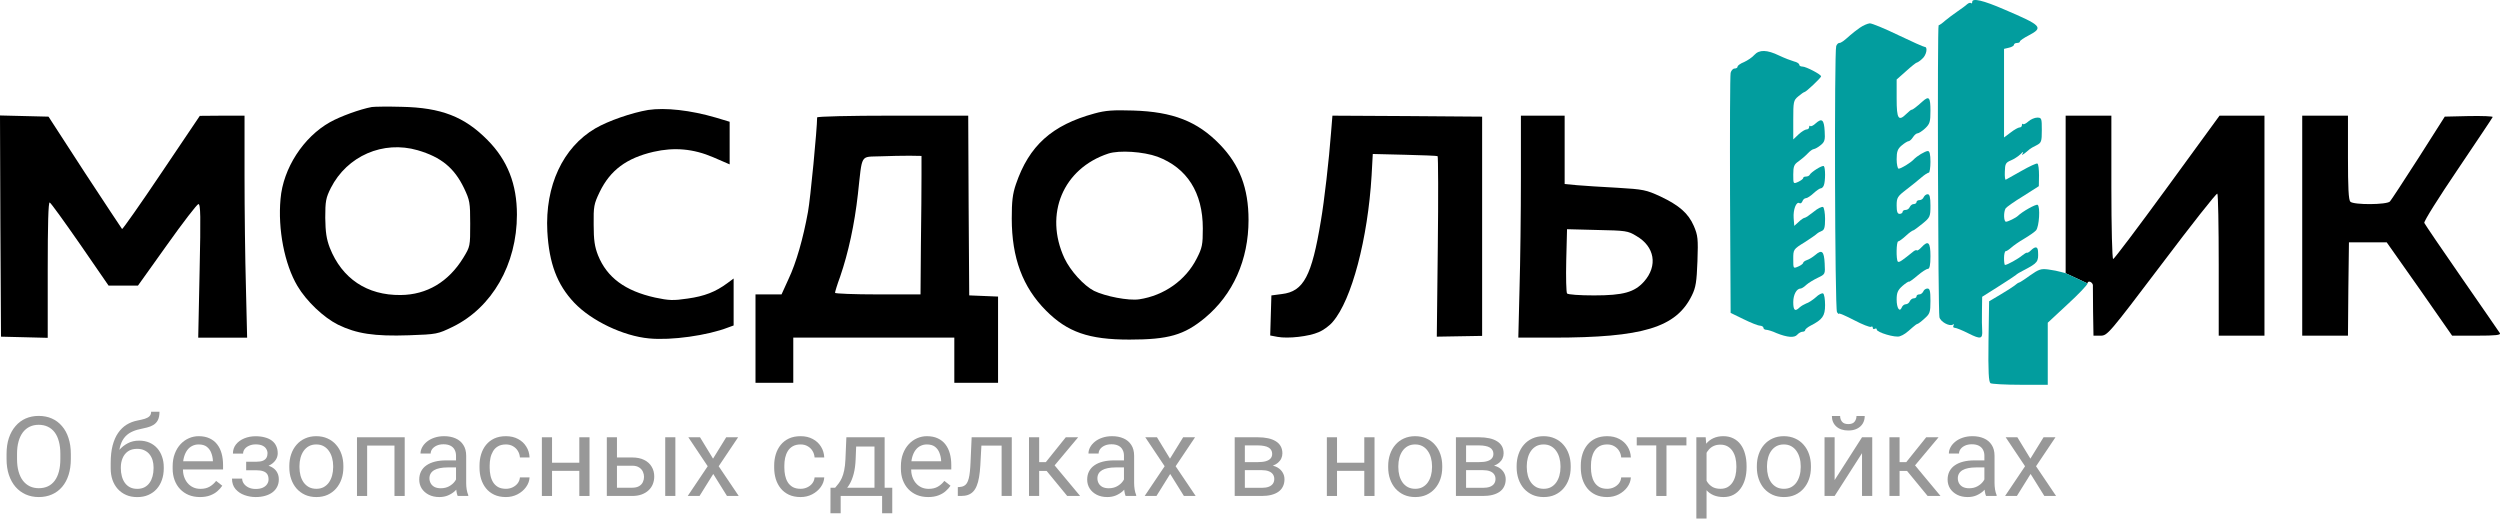 <svg width="135" height="28" viewBox="0 0 135 28" fill="none" xmlns="http://www.w3.org/2000/svg">
<g clip-path="url(#clip0_6388_7979)">
<path d="M3.825 24.515V24.785C3.825 25.105 3.784 25.392 3.703 25.646C3.622 25.899 3.506 26.115 3.353 26.293C3.201 26.471 3.018 26.606 2.805 26.7C2.594 26.794 2.356 26.841 2.094 26.841C1.839 26.841 1.604 26.794 1.391 26.7C1.18 26.606 0.996 26.471 0.84 26.293C0.686 26.115 0.566 25.899 0.481 25.646C0.396 25.392 0.354 25.105 0.354 24.785V24.515C0.354 24.195 0.395 23.909 0.478 23.657C0.563 23.403 0.683 23.187 0.837 23.01C0.991 22.83 1.174 22.693 1.385 22.599C1.599 22.506 1.833 22.459 2.088 22.459C2.35 22.459 2.588 22.506 2.799 22.599C3.012 22.693 3.195 22.83 3.347 23.01C3.502 23.187 3.619 23.403 3.7 23.657C3.783 23.909 3.825 24.195 3.825 24.515ZM3.259 24.785V24.509C3.259 24.255 3.232 24.031 3.178 23.835C3.127 23.64 3.051 23.476 2.95 23.343C2.849 23.211 2.726 23.11 2.58 23.042C2.435 22.973 2.271 22.939 2.088 22.939C1.91 22.939 1.749 22.973 1.604 23.042C1.462 23.11 1.34 23.211 1.237 23.343C1.136 23.476 1.058 23.64 1.003 23.835C0.947 24.031 0.92 24.255 0.92 24.509V24.785C0.92 25.04 0.947 25.267 1.003 25.464C1.058 25.659 1.137 25.824 1.24 25.959C1.345 26.092 1.468 26.192 1.61 26.261C1.755 26.329 1.916 26.363 2.094 26.363C2.279 26.363 2.444 26.329 2.589 26.261C2.733 26.192 2.854 26.092 2.953 25.959C3.054 25.824 3.13 25.659 3.181 25.464C3.233 25.267 3.259 25.04 3.259 24.785Z" fill="#989898"/>
<path d="M8.161 22.233H8.612C8.612 22.425 8.582 22.577 8.523 22.69C8.464 22.802 8.383 22.887 8.28 22.948C8.179 23.009 8.065 23.055 7.936 23.086C7.81 23.117 7.678 23.147 7.542 23.177C7.372 23.212 7.214 23.267 7.068 23.343C6.923 23.418 6.799 23.523 6.694 23.66C6.591 23.797 6.515 23.974 6.466 24.193C6.418 24.412 6.406 24.682 6.427 25.004V25.274H5.977V25.004C5.977 24.643 6.011 24.328 6.081 24.058C6.152 23.789 6.251 23.561 6.38 23.376C6.508 23.19 6.661 23.043 6.836 22.933C7.014 22.824 7.21 22.749 7.423 22.708C7.577 22.679 7.71 22.647 7.821 22.614C7.931 22.579 8.015 22.532 8.073 22.474C8.132 22.415 8.161 22.335 8.161 22.233ZM7.512 23.794C7.722 23.794 7.908 23.831 8.073 23.903C8.237 23.975 8.376 24.076 8.49 24.205C8.605 24.333 8.692 24.486 8.751 24.662C8.813 24.835 8.843 25.025 8.843 25.23V25.294C8.843 25.515 8.811 25.72 8.745 25.909C8.682 26.097 8.588 26.261 8.464 26.401C8.341 26.54 8.191 26.648 8.013 26.726C7.837 26.805 7.637 26.843 7.411 26.843C7.186 26.843 6.985 26.805 6.807 26.726C6.631 26.648 6.481 26.54 6.356 26.401C6.232 26.261 6.137 26.097 6.072 25.909C6.008 25.72 5.977 25.515 5.977 25.294V25.23C5.977 25.181 5.986 25.133 6.003 25.086C6.021 25.039 6.043 24.991 6.069 24.943C6.096 24.894 6.121 24.842 6.143 24.787C6.216 24.612 6.316 24.449 6.442 24.298C6.571 24.148 6.724 24.027 6.902 23.935C7.081 23.841 7.285 23.794 7.512 23.794ZM7.406 24.237C7.204 24.237 7.038 24.283 6.908 24.374C6.779 24.466 6.683 24.588 6.62 24.741C6.557 24.891 6.525 25.054 6.525 25.23V25.294C6.525 25.442 6.543 25.583 6.579 25.716C6.614 25.849 6.667 25.967 6.739 26.07C6.812 26.172 6.904 26.252 7.014 26.311C7.127 26.369 7.259 26.398 7.411 26.398C7.564 26.398 7.695 26.369 7.806 26.311C7.916 26.252 8.007 26.172 8.078 26.07C8.15 25.967 8.203 25.849 8.239 25.716C8.274 25.583 8.292 25.442 8.292 25.294V25.23C8.292 25.097 8.274 24.971 8.239 24.852C8.203 24.733 8.149 24.627 8.075 24.535C8.004 24.444 7.912 24.372 7.8 24.319C7.689 24.264 7.558 24.237 7.406 24.237Z" fill="#989898"/>
<path d="M10.797 26.841C10.573 26.841 10.371 26.803 10.189 26.729C10.009 26.653 9.854 26.547 9.724 26.41C9.595 26.273 9.496 26.111 9.427 25.924C9.358 25.736 9.323 25.531 9.323 25.309V25.186C9.323 24.928 9.362 24.699 9.439 24.497C9.516 24.294 9.621 24.123 9.753 23.982C9.886 23.841 10.036 23.735 10.204 23.663C10.372 23.59 10.546 23.554 10.726 23.554C10.955 23.554 11.152 23.593 11.318 23.672C11.486 23.75 11.624 23.859 11.73 24C11.837 24.138 11.916 24.302 11.968 24.492C12.019 24.679 12.045 24.884 12.045 25.107V25.35H9.65V24.907H11.496V24.866C11.488 24.726 11.459 24.589 11.407 24.456C11.358 24.324 11.279 24.214 11.17 24.128C11.062 24.043 10.913 24 10.726 24C10.601 24 10.486 24.026 10.382 24.079C10.277 24.129 10.187 24.206 10.112 24.307C10.037 24.409 9.979 24.533 9.937 24.679C9.896 24.826 9.875 24.994 9.875 25.186V25.309C9.875 25.459 9.896 25.601 9.937 25.733C9.981 25.864 10.043 25.98 10.124 26.079C10.207 26.179 10.307 26.257 10.423 26.313C10.542 26.37 10.676 26.398 10.826 26.398C11.02 26.398 11.184 26.359 11.318 26.281C11.453 26.203 11.57 26.099 11.671 25.968L12.003 26.229C11.934 26.332 11.846 26.431 11.739 26.524C11.633 26.618 11.501 26.694 11.345 26.753C11.191 26.811 11.008 26.841 10.797 26.841Z" fill="#989898"/>
<path d="M13.883 25.268H13.293V24.934H13.838C13.99 24.934 14.111 24.915 14.2 24.878C14.289 24.839 14.352 24.785 14.389 24.717C14.427 24.649 14.446 24.569 14.446 24.477C14.446 24.395 14.424 24.318 14.38 24.246C14.339 24.171 14.272 24.112 14.179 24.067C14.086 24.02 13.962 23.997 13.805 23.997C13.679 23.997 13.564 24.019 13.462 24.064C13.359 24.107 13.277 24.166 13.216 24.243C13.156 24.317 13.127 24.401 13.127 24.494H12.578C12.578 24.301 12.634 24.135 12.744 23.997C12.857 23.856 13.006 23.748 13.192 23.672C13.38 23.595 13.584 23.557 13.805 23.557C13.991 23.557 14.157 23.578 14.303 23.619C14.452 23.658 14.577 23.716 14.68 23.794C14.783 23.871 14.861 23.966 14.914 24.082C14.969 24.195 14.997 24.327 14.997 24.477C14.997 24.584 14.971 24.686 14.92 24.782C14.869 24.877 14.794 24.962 14.698 25.036C14.601 25.109 14.483 25.165 14.345 25.206C14.209 25.247 14.054 25.268 13.883 25.268ZM13.293 25.063H13.883C14.074 25.063 14.243 25.081 14.389 25.118C14.536 25.154 14.658 25.206 14.757 25.277C14.856 25.347 14.93 25.434 14.979 25.537C15.031 25.639 15.056 25.756 15.056 25.889C15.056 26.037 15.026 26.171 14.964 26.29C14.905 26.407 14.82 26.507 14.71 26.589C14.599 26.671 14.466 26.733 14.312 26.776C14.16 26.819 13.991 26.841 13.805 26.841C13.598 26.841 13.396 26.805 13.201 26.735C13.005 26.665 12.844 26.556 12.717 26.41C12.591 26.262 12.528 26.073 12.528 25.845H13.076C13.076 25.94 13.107 26.031 13.168 26.117C13.229 26.203 13.314 26.272 13.423 26.325C13.534 26.378 13.661 26.404 13.805 26.404C13.96 26.404 14.088 26.381 14.191 26.334C14.294 26.287 14.371 26.225 14.422 26.146C14.475 26.068 14.502 25.983 14.502 25.892C14.502 25.773 14.478 25.677 14.431 25.605C14.383 25.532 14.31 25.48 14.212 25.446C14.115 25.411 13.99 25.394 13.838 25.394H13.293V25.063Z" fill="#989898"/>
<path d="M15.623 25.233V25.165C15.623 24.937 15.656 24.725 15.723 24.53C15.79 24.332 15.887 24.162 16.014 24.017C16.14 23.871 16.294 23.757 16.473 23.677C16.653 23.595 16.855 23.554 17.078 23.554C17.303 23.554 17.506 23.595 17.686 23.677C17.867 23.757 18.022 23.871 18.148 24.017C18.277 24.162 18.374 24.332 18.442 24.53C18.509 24.725 18.542 24.937 18.542 25.165V25.233C18.542 25.461 18.509 25.673 18.442 25.868C18.374 26.064 18.277 26.234 18.148 26.381C18.022 26.525 17.869 26.639 17.689 26.721C17.511 26.801 17.309 26.841 17.084 26.841C16.859 26.841 16.656 26.801 16.476 26.721C16.296 26.639 16.142 26.525 16.014 26.381C15.887 26.234 15.79 26.064 15.723 25.868C15.656 25.673 15.623 25.461 15.623 25.233ZM16.171 25.165V25.233C16.171 25.391 16.19 25.54 16.227 25.681C16.265 25.819 16.321 25.942 16.396 26.05C16.473 26.157 16.569 26.242 16.684 26.305C16.798 26.365 16.932 26.395 17.084 26.395C17.234 26.395 17.366 26.365 17.478 26.305C17.593 26.242 17.688 26.157 17.763 26.05C17.838 25.942 17.894 25.819 17.932 25.681C17.971 25.54 17.991 25.391 17.991 25.233V25.165C17.991 25.009 17.971 24.862 17.932 24.723C17.894 24.582 17.837 24.458 17.76 24.351C17.685 24.242 17.59 24.156 17.475 24.093C17.363 24.031 17.23 24 17.078 24C16.928 24 16.795 24.031 16.681 24.093C16.568 24.156 16.473 24.242 16.396 24.351C16.321 24.458 16.265 24.582 16.227 24.723C16.19 24.862 16.171 25.009 16.171 25.165Z" fill="#989898"/>
<path d="M21.367 23.613V24.061H19.746V23.613H21.367ZM19.826 23.613V26.782H19.277V23.613H19.826ZM21.854 23.613V26.782H21.302V23.613H21.854Z" fill="#989898"/>
<path d="M24.625 26.24V24.609C24.625 24.484 24.599 24.375 24.548 24.284C24.499 24.19 24.424 24.118 24.323 24.067C24.222 24.016 24.097 23.991 23.949 23.991C23.811 23.991 23.689 24.014 23.585 24.061C23.482 24.108 23.401 24.169 23.341 24.246C23.284 24.322 23.256 24.404 23.256 24.492H22.707C22.707 24.378 22.737 24.266 22.796 24.155C22.855 24.044 22.94 23.943 23.051 23.853C23.164 23.761 23.298 23.689 23.454 23.636C23.612 23.582 23.788 23.554 23.982 23.554C24.215 23.554 24.421 23.593 24.598 23.672C24.778 23.75 24.919 23.868 25.019 24.026C25.122 24.182 25.174 24.378 25.174 24.615V26.091C25.174 26.196 25.182 26.308 25.2 26.428C25.22 26.547 25.249 26.649 25.286 26.735V26.782H24.714C24.686 26.72 24.665 26.637 24.649 26.533C24.633 26.428 24.625 26.33 24.625 26.24ZM24.72 24.861L24.726 25.241H24.172C24.015 25.241 23.876 25.254 23.754 25.279C23.631 25.303 23.528 25.339 23.445 25.388C23.362 25.437 23.299 25.498 23.256 25.572C23.212 25.645 23.19 25.73 23.19 25.827C23.19 25.927 23.213 26.018 23.259 26.1C23.304 26.182 23.372 26.247 23.463 26.296C23.556 26.343 23.67 26.366 23.804 26.366C23.972 26.366 24.12 26.331 24.249 26.261C24.377 26.19 24.479 26.105 24.554 26.003C24.631 25.901 24.672 25.803 24.678 25.707L24.913 25.968C24.899 26.05 24.861 26.141 24.8 26.24C24.739 26.34 24.657 26.435 24.554 26.527C24.453 26.617 24.333 26.692 24.192 26.753C24.054 26.811 23.898 26.841 23.724 26.841C23.507 26.841 23.316 26.799 23.152 26.715C22.99 26.631 22.863 26.518 22.772 26.378C22.683 26.235 22.639 26.076 22.639 25.9C22.639 25.73 22.673 25.581 22.74 25.452C22.807 25.322 22.904 25.213 23.03 25.127C23.157 25.039 23.309 24.973 23.487 24.928C23.665 24.883 23.863 24.861 24.083 24.861H24.72Z" fill="#989898"/>
<path d="M27.32 26.395C27.45 26.395 27.571 26.369 27.681 26.316C27.792 26.264 27.883 26.191 27.954 26.1C28.025 26.006 28.066 25.899 28.076 25.78H28.597C28.587 25.968 28.523 26.142 28.404 26.305C28.288 26.465 28.135 26.595 27.945 26.694C27.755 26.792 27.547 26.841 27.32 26.841C27.078 26.841 26.868 26.799 26.688 26.715C26.51 26.631 26.362 26.515 26.244 26.369C26.127 26.223 26.039 26.055 25.98 25.865C25.922 25.674 25.894 25.472 25.894 25.259V25.136C25.894 24.923 25.922 24.722 25.98 24.533C26.039 24.341 26.127 24.172 26.244 24.026C26.362 23.88 26.51 23.764 26.688 23.68C26.868 23.596 27.078 23.554 27.32 23.554C27.571 23.554 27.79 23.605 27.978 23.707C28.165 23.806 28.313 23.943 28.419 24.117C28.528 24.288 28.587 24.484 28.597 24.703H28.076C28.066 24.572 28.028 24.453 27.963 24.348C27.9 24.243 27.813 24.159 27.702 24.096C27.593 24.032 27.466 24 27.32 24C27.152 24 27.01 24.033 26.896 24.099C26.783 24.164 26.693 24.251 26.626 24.363C26.561 24.472 26.513 24.594 26.484 24.729C26.456 24.862 26.442 24.997 26.442 25.136V25.259C26.442 25.398 26.456 25.534 26.484 25.669C26.511 25.804 26.558 25.926 26.623 26.035C26.69 26.145 26.78 26.232 26.893 26.299C27.007 26.363 27.15 26.395 27.32 26.395Z" fill="#989898"/>
<path d="M31.39 24.987V25.426H29.694V24.987H31.39ZM29.81 23.613V26.782H29.261V23.613H29.81ZM31.834 23.613V26.782H31.283V23.613H31.834Z" fill="#989898"/>
<path d="M33.168 24.703H34.132C34.39 24.703 34.609 24.747 34.787 24.837C34.965 24.925 35.099 25.047 35.19 25.203C35.283 25.358 35.329 25.533 35.329 25.73C35.329 25.877 35.303 26.015 35.252 26.143C35.201 26.27 35.124 26.382 35.021 26.477C34.92 26.573 34.795 26.648 34.644 26.703C34.496 26.756 34.325 26.782 34.132 26.782H32.768V23.613H33.316V26.337H34.132C34.29 26.337 34.416 26.308 34.511 26.252C34.606 26.195 34.674 26.122 34.715 26.032C34.757 25.942 34.778 25.849 34.778 25.751C34.778 25.655 34.757 25.562 34.715 25.47C34.674 25.378 34.606 25.302 34.511 25.241C34.416 25.179 34.29 25.148 34.132 25.148H33.168V24.703ZM36.47 23.613V26.782H35.922V23.613H36.47Z" fill="#989898"/>
<path d="M37.801 23.613L38.504 24.767L39.215 23.613H39.858L38.809 25.177L39.891 26.782H39.257L38.516 25.593L37.775 26.782H37.137L38.216 25.177L37.17 23.613H37.801Z" fill="#989898"/>
<path d="M43.232 26.395C43.362 26.395 43.483 26.369 43.593 26.316C43.704 26.264 43.795 26.191 43.866 26.1C43.937 26.006 43.978 25.899 43.988 25.78H44.51C44.5 25.968 44.435 26.142 44.317 26.305C44.2 26.465 44.047 26.595 43.857 26.694C43.668 26.792 43.459 26.841 43.232 26.841C42.991 26.841 42.78 26.799 42.6 26.715C42.423 26.631 42.274 26.515 42.156 26.369C42.039 26.223 41.951 26.055 41.892 25.865C41.835 25.674 41.806 25.472 41.806 25.259V25.136C41.806 24.923 41.835 24.722 41.892 24.533C41.951 24.341 42.039 24.172 42.156 24.026C42.274 23.88 42.423 23.764 42.6 23.68C42.78 23.596 42.991 23.554 43.232 23.554C43.483 23.554 43.702 23.605 43.89 23.707C44.078 23.806 44.225 23.943 44.332 24.117C44.44 24.288 44.5 24.484 44.51 24.703H43.988C43.978 24.572 43.94 24.453 43.875 24.348C43.812 24.243 43.725 24.159 43.614 24.096C43.506 24.032 43.378 24 43.232 24C43.064 24 42.923 24.033 42.808 24.099C42.695 24.164 42.605 24.251 42.538 24.363C42.473 24.472 42.426 24.594 42.396 24.729C42.368 24.862 42.355 24.997 42.355 25.136V25.259C42.355 25.398 42.368 25.534 42.396 25.669C42.424 25.804 42.47 25.926 42.535 26.035C42.602 26.145 42.692 26.232 42.805 26.299C42.92 26.363 43.062 26.395 43.232 26.395Z" fill="#989898"/>
<path d="M45.704 23.613H46.252L46.205 24.799C46.193 25.1 46.159 25.36 46.101 25.578C46.044 25.797 45.971 25.983 45.882 26.138C45.793 26.29 45.693 26.418 45.583 26.521C45.474 26.625 45.361 26.712 45.245 26.782H44.972L44.987 26.34L45.099 26.337C45.165 26.261 45.228 26.183 45.289 26.102C45.35 26.02 45.407 25.924 45.458 25.812C45.51 25.699 45.552 25.562 45.586 25.4C45.621 25.236 45.644 25.035 45.654 24.799L45.704 23.613ZM45.84 23.613H47.77V26.782H47.222V24.114H45.84V23.613ZM44.847 26.337H48.182V27.716H47.634V26.782H45.396V27.716H44.844L44.847 26.337Z" fill="#989898"/>
<path d="M50.121 26.841C49.898 26.841 49.695 26.803 49.513 26.729C49.333 26.653 49.178 26.547 49.048 26.41C48.919 26.273 48.821 26.111 48.751 25.924C48.682 25.736 48.648 25.531 48.648 25.309V25.186C48.648 24.928 48.686 24.699 48.763 24.497C48.84 24.294 48.945 24.123 49.078 23.982C49.21 23.841 49.36 23.735 49.528 23.663C49.696 23.59 49.87 23.554 50.05 23.554C50.279 23.554 50.477 23.593 50.643 23.672C50.811 23.75 50.948 23.859 51.055 24C51.161 24.138 51.24 24.302 51.292 24.492C51.343 24.679 51.369 24.884 51.369 25.107V25.35H48.974V24.907H50.821V24.866C50.813 24.726 50.783 24.589 50.731 24.456C50.682 24.324 50.603 24.214 50.494 24.128C50.386 24.043 50.237 24 50.05 24C49.925 24 49.811 24.026 49.706 24.079C49.601 24.129 49.511 24.206 49.436 24.307C49.361 24.409 49.303 24.533 49.261 24.679C49.22 24.826 49.199 24.994 49.199 25.186V25.309C49.199 25.459 49.22 25.601 49.261 25.733C49.305 25.864 49.367 25.98 49.448 26.079C49.531 26.179 49.631 26.257 49.747 26.313C49.866 26.37 50 26.398 50.151 26.398C50.344 26.398 50.508 26.359 50.643 26.281C50.777 26.203 50.895 26.099 50.995 25.968L51.327 26.229C51.258 26.332 51.17 26.431 51.063 26.524C50.957 26.618 50.825 26.694 50.669 26.753C50.515 26.811 50.332 26.841 50.121 26.841Z" fill="#989898"/>
<path d="M54.152 23.613V24.061H52.602V23.613H54.152ZM54.636 23.613V26.782H54.087V23.613H54.636ZM52.469 23.613H53.02L52.937 25.142C52.923 25.378 52.9 25.587 52.869 25.769C52.839 25.948 52.798 26.102 52.744 26.231C52.693 26.36 52.628 26.466 52.549 26.548C52.472 26.628 52.379 26.687 52.27 26.726C52.161 26.764 52.036 26.782 51.894 26.782H51.722V26.305L51.84 26.296C51.925 26.29 51.997 26.27 52.057 26.237C52.118 26.204 52.169 26.155 52.211 26.091C52.252 26.024 52.286 25.939 52.312 25.836C52.339 25.733 52.36 25.61 52.374 25.467C52.39 25.324 52.401 25.158 52.409 24.969L52.469 23.613Z" fill="#989898"/>
<path d="M56.115 23.613V26.782H55.566V23.613H56.115ZM58.219 23.613L56.699 25.429H55.931L55.848 24.954H56.476L57.552 23.613H58.219ZM57.629 26.782L56.45 25.347L56.802 24.954L58.326 26.782H57.629Z" fill="#989898"/>
<path d="M60.694 26.24V24.609C60.694 24.484 60.669 24.375 60.617 24.284C60.568 24.19 60.493 24.118 60.392 24.067C60.291 24.016 60.167 23.991 60.019 23.991C59.88 23.991 59.759 24.014 59.654 24.061C59.551 24.108 59.47 24.169 59.411 24.246C59.354 24.322 59.325 24.404 59.325 24.492H58.777C58.777 24.378 58.806 24.266 58.865 24.155C58.925 24.044 59.01 23.943 59.12 23.853C59.233 23.761 59.367 23.689 59.524 23.636C59.682 23.582 59.858 23.554 60.051 23.554C60.285 23.554 60.49 23.593 60.668 23.672C60.848 23.75 60.988 23.868 61.089 24.026C61.191 24.182 61.243 24.378 61.243 24.615V26.091C61.243 26.196 61.252 26.308 61.27 26.428C61.289 26.547 61.318 26.649 61.355 26.735V26.782H60.783C60.756 26.72 60.734 26.637 60.718 26.533C60.702 26.428 60.694 26.33 60.694 26.24ZM60.789 24.861L60.795 25.241H60.241C60.085 25.241 59.946 25.254 59.823 25.279C59.7 25.303 59.598 25.339 59.515 25.388C59.432 25.437 59.368 25.498 59.325 25.572C59.282 25.645 59.26 25.73 59.26 25.827C59.26 25.927 59.282 26.018 59.328 26.1C59.373 26.182 59.442 26.247 59.532 26.296C59.625 26.343 59.739 26.366 59.873 26.366C60.041 26.366 60.19 26.331 60.318 26.261C60.447 26.19 60.548 26.105 60.623 26.003C60.7 25.901 60.742 25.803 60.748 25.707L60.982 25.968C60.968 26.05 60.931 26.141 60.869 26.24C60.808 26.34 60.726 26.435 60.623 26.527C60.523 26.617 60.402 26.692 60.262 26.753C60.123 26.811 59.967 26.841 59.793 26.841C59.576 26.841 59.385 26.799 59.221 26.715C59.059 26.631 58.933 26.518 58.842 26.378C58.753 26.235 58.708 26.076 58.708 25.9C58.708 25.73 58.742 25.581 58.809 25.452C58.876 25.322 58.973 25.213 59.1 25.127C59.226 25.039 59.378 24.973 59.556 24.928C59.734 24.883 59.933 24.861 60.152 24.861H60.789Z" fill="#989898"/>
<path d="M62.476 23.613L63.179 24.767L63.89 23.613H64.533L63.484 25.177L64.566 26.782H63.931L63.19 25.593L62.449 26.782H61.812L62.891 25.177L61.845 23.613H62.476Z" fill="#989898"/>
<path d="M68.129 25.388H67.077L67.071 24.954H67.93C68.1 24.954 68.242 24.938 68.354 24.905C68.469 24.871 68.555 24.822 68.612 24.755C68.669 24.689 68.698 24.607 68.698 24.509C68.698 24.433 68.681 24.367 68.648 24.31C68.616 24.251 68.568 24.204 68.502 24.166C68.437 24.127 68.356 24.099 68.259 24.082C68.165 24.062 68.053 24.052 67.924 24.052H67.222V26.782H66.674V23.613H67.924C68.128 23.613 68.311 23.631 68.473 23.666C68.637 23.701 68.776 23.755 68.891 23.827C69.007 23.897 69.096 23.987 69.157 24.096C69.219 24.206 69.249 24.334 69.249 24.483C69.249 24.578 69.23 24.669 69.19 24.755C69.151 24.841 69.092 24.917 69.015 24.984C68.938 25.05 68.843 25.105 68.731 25.148C68.618 25.189 68.489 25.215 68.342 25.227L68.129 25.388ZM68.129 26.782H66.878L67.151 26.343H68.129C68.281 26.343 68.408 26.324 68.508 26.287C68.609 26.248 68.684 26.193 68.734 26.123C68.785 26.051 68.811 25.965 68.811 25.865C68.811 25.766 68.785 25.681 68.734 25.61C68.684 25.538 68.609 25.483 68.508 25.446C68.408 25.407 68.281 25.388 68.129 25.388H67.296L67.302 24.954H68.342L68.541 25.118C68.717 25.132 68.866 25.175 68.989 25.247C69.111 25.32 69.204 25.411 69.267 25.523C69.331 25.632 69.362 25.751 69.362 25.88C69.362 26.028 69.333 26.159 69.276 26.272C69.221 26.386 69.14 26.48 69.033 26.556C68.926 26.631 68.797 26.687 68.645 26.726C68.493 26.764 68.321 26.782 68.129 26.782Z" fill="#989898"/>
<path d="M73.779 24.987V25.426H72.083V24.987H73.779ZM72.199 23.613V26.782H71.65V23.613H72.199ZM74.224 23.613V26.782H73.672V23.613H74.224Z" fill="#989898"/>
<path d="M74.962 25.233V25.165C74.962 24.937 74.995 24.725 75.062 24.53C75.13 24.332 75.226 24.162 75.353 24.017C75.479 23.871 75.632 23.757 75.812 23.677C75.992 23.595 76.194 23.554 76.417 23.554C76.642 23.554 76.845 23.595 77.025 23.677C77.207 23.757 77.361 23.871 77.487 24.017C77.616 24.162 77.713 24.332 77.781 24.53C77.848 24.725 77.881 24.937 77.881 25.165V25.233C77.881 25.461 77.848 25.673 77.781 25.868C77.713 26.064 77.616 26.234 77.487 26.381C77.361 26.525 77.208 26.639 77.028 26.721C76.85 26.801 76.648 26.841 76.423 26.841C76.198 26.841 75.995 26.801 75.815 26.721C75.635 26.639 75.481 26.525 75.353 26.381C75.226 26.234 75.13 26.064 75.062 25.868C74.995 25.673 74.962 25.461 74.962 25.233ZM75.51 25.165V25.233C75.51 25.391 75.529 25.54 75.566 25.681C75.604 25.819 75.66 25.942 75.735 26.05C75.812 26.157 75.908 26.242 76.023 26.305C76.138 26.365 76.271 26.395 76.423 26.395C76.573 26.395 76.705 26.365 76.817 26.305C76.932 26.242 77.027 26.157 77.102 26.05C77.177 25.942 77.233 25.819 77.271 25.681C77.31 25.54 77.33 25.391 77.33 25.233V25.165C77.33 25.009 77.31 24.862 77.271 24.723C77.233 24.582 77.176 24.458 77.099 24.351C77.024 24.242 76.929 24.156 76.814 24.093C76.702 24.031 76.569 24 76.417 24C76.267 24 76.135 24.031 76.02 24.093C75.907 24.156 75.812 24.242 75.735 24.351C75.66 24.458 75.604 24.582 75.566 24.723C75.529 24.862 75.51 25.009 75.51 25.165Z" fill="#989898"/>
<path d="M80.075 25.388H79.023L79.017 24.954H79.876C80.046 24.954 80.188 24.938 80.3 24.905C80.415 24.871 80.501 24.822 80.558 24.755C80.615 24.689 80.644 24.607 80.644 24.509C80.644 24.433 80.627 24.367 80.594 24.31C80.562 24.251 80.514 24.204 80.448 24.166C80.383 24.127 80.302 24.099 80.205 24.082C80.111 24.062 79.999 24.052 79.871 24.052H79.168V26.782H78.62V23.613H79.871C80.074 23.613 80.257 23.631 80.419 23.666C80.583 23.701 80.722 23.755 80.837 23.827C80.953 23.897 81.042 23.987 81.104 24.096C81.165 24.206 81.195 24.334 81.195 24.483C81.195 24.578 81.176 24.669 81.136 24.755C81.097 24.841 81.038 24.917 80.961 24.984C80.884 25.05 80.789 25.105 80.677 25.148C80.564 25.189 80.435 25.215 80.288 25.227L80.075 25.388ZM80.075 26.782H78.824L79.097 26.343H80.075C80.227 26.343 80.354 26.324 80.454 26.287C80.555 26.248 80.63 26.193 80.68 26.123C80.731 26.051 80.757 25.965 80.757 25.865C80.757 25.766 80.731 25.681 80.68 25.61C80.63 25.538 80.555 25.483 80.454 25.446C80.354 25.407 80.227 25.388 80.075 25.388H79.242L79.248 24.954H80.288L80.487 25.118C80.663 25.132 80.812 25.175 80.935 25.247C81.057 25.32 81.15 25.411 81.213 25.523C81.276 25.632 81.308 25.751 81.308 25.88C81.308 26.028 81.279 26.159 81.222 26.272C81.167 26.386 81.086 26.48 80.979 26.556C80.872 26.631 80.743 26.687 80.591 26.726C80.439 26.764 80.267 26.782 80.075 26.782Z" fill="#989898"/>
<path d="M81.898 25.233V25.165C81.898 24.937 81.932 24.725 81.999 24.53C82.066 24.332 82.163 24.162 82.289 24.017C82.416 23.871 82.569 23.757 82.749 23.677C82.929 23.595 83.13 23.554 83.353 23.554C83.579 23.554 83.781 23.595 83.961 23.677C84.143 23.757 84.297 23.871 84.424 24.017C84.552 24.162 84.65 24.332 84.717 24.53C84.784 24.725 84.818 24.937 84.818 25.165V25.233C84.818 25.461 84.784 25.673 84.717 25.868C84.65 26.064 84.552 26.234 84.424 26.381C84.297 26.525 84.144 26.639 83.964 26.721C83.786 26.801 83.585 26.841 83.359 26.841C83.134 26.841 82.932 26.801 82.752 26.721C82.572 26.639 82.418 26.525 82.289 26.381C82.163 26.234 82.066 26.064 81.999 25.868C81.932 25.673 81.898 25.461 81.898 25.233ZM82.446 25.165V25.233C82.446 25.391 82.465 25.54 82.503 25.681C82.54 25.819 82.597 25.942 82.672 26.05C82.749 26.157 82.845 26.242 82.959 26.305C83.074 26.365 83.207 26.395 83.359 26.395C83.51 26.395 83.641 26.365 83.754 26.305C83.868 26.242 83.963 26.157 84.038 26.05C84.113 25.942 84.17 25.819 84.207 25.681C84.247 25.54 84.266 25.391 84.266 25.233V25.165C84.266 25.009 84.247 24.862 84.207 24.723C84.17 24.582 84.112 24.458 84.035 24.351C83.96 24.242 83.865 24.156 83.751 24.093C83.638 24.031 83.506 24 83.353 24C83.203 24 83.071 24.031 82.956 24.093C82.844 24.156 82.749 24.242 82.672 24.351C82.597 24.458 82.54 24.582 82.503 24.723C82.465 24.862 82.446 25.009 82.446 25.165Z" fill="#989898"/>
<path d="M86.789 26.395C86.919 26.395 87.04 26.369 87.151 26.316C87.261 26.264 87.352 26.191 87.424 26.1C87.495 26.006 87.535 25.899 87.545 25.78H88.067C88.057 25.968 87.993 26.142 87.874 26.305C87.757 26.465 87.604 26.595 87.415 26.694C87.225 26.792 87.016 26.841 86.789 26.841C86.548 26.841 86.338 26.799 86.158 26.715C85.98 26.631 85.832 26.515 85.713 26.369C85.597 26.223 85.508 26.055 85.449 25.865C85.392 25.674 85.363 25.472 85.363 25.259V25.136C85.363 24.923 85.392 24.722 85.449 24.533C85.508 24.341 85.597 24.172 85.713 24.026C85.832 23.88 85.98 23.764 86.158 23.68C86.338 23.596 86.548 23.554 86.789 23.554C87.04 23.554 87.259 23.605 87.447 23.707C87.635 23.806 87.782 23.943 87.889 24.117C87.998 24.288 88.057 24.484 88.067 24.703H87.545C87.535 24.572 87.498 24.453 87.432 24.348C87.369 24.243 87.282 24.159 87.171 24.096C87.063 24.032 86.935 24 86.789 24C86.621 24 86.48 24.033 86.365 24.099C86.253 24.164 86.163 24.251 86.096 24.363C86.03 24.472 85.983 24.594 85.953 24.729C85.925 24.862 85.912 24.997 85.912 25.136V25.259C85.912 25.398 85.925 25.534 85.953 25.669C85.981 25.804 86.027 25.926 86.093 26.035C86.16 26.145 86.25 26.232 86.362 26.299C86.477 26.363 86.619 26.395 86.789 26.395Z" fill="#989898"/>
<path d="M89.99 23.613V26.782H89.439V23.613H89.99ZM91.067 23.613V24.052H88.384V23.613H91.067Z" fill="#989898"/>
<path d="M92.154 24.222V28H91.603V23.613H92.107L92.154 24.222ZM94.315 25.171V25.233C94.315 25.463 94.288 25.677 94.232 25.874C94.177 26.069 94.096 26.239 93.989 26.384C93.885 26.528 93.755 26.64 93.601 26.721C93.447 26.801 93.27 26.841 93.07 26.841C92.867 26.841 92.687 26.807 92.531 26.741C92.375 26.675 92.242 26.578 92.134 26.451C92.025 26.324 91.938 26.172 91.873 25.994C91.81 25.817 91.766 25.616 91.742 25.394V25.066C91.766 24.831 91.811 24.622 91.876 24.436C91.941 24.25 92.027 24.092 92.134 23.962C92.242 23.829 92.374 23.728 92.528 23.66C92.682 23.59 92.86 23.554 93.061 23.554C93.263 23.554 93.442 23.593 93.598 23.672C93.754 23.748 93.886 23.857 93.992 24C94.099 24.142 94.179 24.313 94.232 24.512C94.288 24.709 94.315 24.929 94.315 25.171ZM93.764 25.233V25.171C93.764 25.013 93.747 24.865 93.714 24.726C93.68 24.585 93.628 24.462 93.557 24.357C93.487 24.25 93.398 24.166 93.29 24.105C93.181 24.043 93.052 24.011 92.901 24.011C92.763 24.011 92.643 24.035 92.54 24.082C92.439 24.128 92.353 24.192 92.282 24.272C92.211 24.35 92.153 24.44 92.107 24.541C92.064 24.641 92.031 24.744 92.009 24.852V25.61C92.049 25.747 92.104 25.876 92.175 25.997C92.246 26.116 92.341 26.213 92.46 26.287C92.578 26.359 92.728 26.395 92.907 26.395C93.056 26.395 93.183 26.365 93.29 26.305C93.398 26.242 93.487 26.157 93.557 26.05C93.628 25.942 93.68 25.819 93.714 25.681C93.747 25.54 93.764 25.391 93.764 25.233Z" fill="#989898"/>
<path d="M94.87 25.233V25.165C94.87 24.937 94.903 24.725 94.971 24.53C95.038 24.332 95.135 24.162 95.261 24.017C95.388 23.871 95.541 23.757 95.721 23.677C95.9 23.595 96.102 23.554 96.325 23.554C96.55 23.554 96.753 23.595 96.933 23.677C97.115 23.757 97.269 23.871 97.395 24.017C97.524 24.162 97.622 24.332 97.689 24.53C97.756 24.725 97.79 24.937 97.79 25.165V25.233C97.79 25.461 97.756 25.673 97.689 25.868C97.622 26.064 97.524 26.234 97.395 26.381C97.269 26.525 97.116 26.639 96.936 26.721C96.758 26.801 96.556 26.841 96.331 26.841C96.106 26.841 95.903 26.801 95.724 26.721C95.544 26.639 95.389 26.525 95.261 26.381C95.135 26.234 95.038 26.064 94.971 25.868C94.903 25.673 94.87 25.461 94.87 25.233ZM95.418 25.165V25.233C95.418 25.391 95.437 25.54 95.475 25.681C95.512 25.819 95.568 25.942 95.643 26.05C95.721 26.157 95.816 26.242 95.931 26.305C96.046 26.365 96.179 26.395 96.331 26.395C96.481 26.395 96.613 26.365 96.725 26.305C96.84 26.242 96.935 26.157 97.01 26.05C97.085 25.942 97.141 25.819 97.179 25.681C97.219 25.54 97.238 25.391 97.238 25.233V25.165C97.238 25.009 97.219 24.862 97.179 24.723C97.141 24.582 97.084 24.458 97.007 24.351C96.932 24.242 96.837 24.156 96.722 24.093C96.61 24.031 96.477 24 96.325 24C96.175 24 96.043 24.031 95.928 24.093C95.815 24.156 95.721 24.242 95.643 24.351C95.568 24.458 95.512 24.582 95.475 24.723C95.437 24.862 95.418 25.009 95.418 25.165Z" fill="#989898"/>
<path d="M99.07 25.924L100.549 23.613H101.101V26.782H100.549V24.471L99.07 26.782H98.525V23.613H99.07V25.924ZM100.25 22.465H100.695C100.695 22.617 100.659 22.753 100.588 22.872C100.517 22.989 100.415 23.081 100.283 23.147C100.15 23.214 99.993 23.247 99.811 23.247C99.537 23.247 99.319 23.175 99.159 23.03C99.001 22.884 98.922 22.695 98.922 22.465H99.367C99.367 22.58 99.4 22.681 99.467 22.769C99.535 22.857 99.649 22.901 99.811 22.901C99.969 22.901 100.082 22.857 100.149 22.769C100.216 22.681 100.25 22.58 100.25 22.465Z" fill="#989898"/>
<path d="M102.577 23.613V26.782H102.029V23.613H102.577ZM104.682 23.613L103.161 25.429H102.393L102.31 24.954H102.939L104.015 23.613H104.682ZM104.092 26.782L102.912 25.347L103.265 24.954L104.788 26.782H104.092Z" fill="#989898"/>
<path d="M107.157 26.24V24.609C107.157 24.484 107.131 24.375 107.08 24.284C107.03 24.19 106.955 24.118 106.854 24.067C106.754 24.016 106.629 23.991 106.481 23.991C106.343 23.991 106.221 24.014 106.116 24.061C106.013 24.108 105.932 24.169 105.873 24.246C105.816 24.322 105.787 24.404 105.787 24.492H105.239C105.239 24.378 105.268 24.266 105.328 24.155C105.387 24.044 105.472 23.943 105.583 23.853C105.695 23.761 105.83 23.689 105.986 23.636C106.144 23.582 106.32 23.554 106.513 23.554C106.747 23.554 106.952 23.593 107.13 23.672C107.31 23.75 107.45 23.868 107.551 24.026C107.654 24.182 107.705 24.378 107.705 24.615V26.091C107.705 26.196 107.714 26.308 107.732 26.428C107.752 26.547 107.78 26.649 107.818 26.735V26.782H107.246C107.218 26.72 107.196 26.637 107.18 26.533C107.165 26.428 107.157 26.33 107.157 26.24ZM107.252 24.861L107.258 25.241H106.703C106.547 25.241 106.408 25.254 106.285 25.279C106.163 25.303 106.06 25.339 105.977 25.388C105.894 25.437 105.831 25.498 105.787 25.572C105.744 25.645 105.722 25.73 105.722 25.827C105.722 25.927 105.745 26.018 105.79 26.1C105.836 26.182 105.904 26.247 105.995 26.296C106.088 26.343 106.201 26.366 106.336 26.366C106.504 26.366 106.652 26.331 106.78 26.261C106.909 26.19 107.01 26.105 107.086 26.003C107.163 25.901 107.204 25.803 107.21 25.707L107.444 25.968C107.43 26.05 107.393 26.141 107.332 26.24C107.27 26.34 107.188 26.435 107.086 26.527C106.985 26.617 106.864 26.692 106.724 26.753C106.586 26.811 106.429 26.841 106.256 26.841C106.038 26.841 105.847 26.799 105.683 26.715C105.521 26.631 105.395 26.518 105.304 26.378C105.215 26.235 105.171 26.076 105.171 25.9C105.171 25.73 105.204 25.581 105.271 25.452C105.339 25.322 105.435 25.213 105.562 25.127C105.688 25.039 105.841 24.973 106.018 24.928C106.196 24.883 106.395 24.861 106.614 24.861H107.252Z" fill="#989898"/>
<path d="M108.938 23.613L109.641 24.767L110.352 23.613H110.995L109.946 25.177L111.028 26.782H110.394L109.653 25.593L108.912 26.782H108.274L109.353 25.177L108.307 23.613H108.938Z" fill="#989898"/>
<path d="M106.5 0.103C106.5 0.178 106.468 0.209 106.436 0.167C106.393 0.135 106.307 0.156 106.221 0.231C106.146 0.305 105.91 0.475 105.695 0.623C105.48 0.772 105.18 0.994 105.029 1.122C104.879 1.26 104.718 1.366 104.686 1.366C104.611 1.366 104.654 16.8 104.729 17.129C104.782 17.373 105.265 17.638 105.448 17.532C105.523 17.489 105.534 17.511 105.491 17.574C105.448 17.648 105.48 17.701 105.555 17.701C105.631 17.701 105.974 17.839 106.307 18.009C106.962 18.338 107.069 18.306 107.037 17.829C107.026 17.67 107.015 17.203 107.026 16.779L107.037 16.026L107.928 15.463C108.411 15.156 108.83 14.88 108.862 14.848C108.894 14.806 109.087 14.689 109.302 14.583C110.032 14.201 110.086 14.137 110.054 13.586C110.043 13.31 109.914 13.289 109.678 13.511C109.592 13.607 109.485 13.66 109.463 13.649C109.431 13.628 109.313 13.702 109.195 13.798C108.98 13.978 108.39 14.307 108.272 14.307C108.239 14.307 108.218 14.137 108.218 13.936C108.218 13.734 108.261 13.565 108.304 13.565C108.357 13.565 108.486 13.48 108.604 13.374C108.722 13.268 109.034 13.045 109.313 12.886C109.581 12.726 109.871 12.525 109.946 12.44C110.118 12.239 110.182 11.157 110.032 11.061C109.946 11.008 109.206 11.422 108.969 11.655C108.862 11.761 108.433 11.973 108.325 11.973C108.196 11.973 108.186 11.443 108.304 11.252C108.357 11.178 108.776 10.881 109.248 10.594L110.097 10.053L110.107 9.47C110.107 9.152 110.075 8.865 110.021 8.833C109.978 8.802 109.592 8.982 109.163 9.226C108.733 9.47 108.347 9.682 108.314 9.703C108.272 9.725 108.25 9.534 108.261 9.268C108.272 8.855 108.304 8.78 108.583 8.664C108.744 8.6 108.991 8.441 109.109 8.324C109.227 8.197 109.281 8.176 109.238 8.261C109.152 8.399 109.163 8.399 109.356 8.261C109.463 8.176 109.581 8.08 109.613 8.048C109.646 8.017 109.796 7.932 109.968 7.847C110.236 7.709 110.258 7.645 110.258 7.02C110.258 6.394 110.247 6.351 110.011 6.351C109.871 6.351 109.656 6.447 109.538 6.553C109.409 6.669 109.281 6.733 109.248 6.701C109.216 6.659 109.184 6.691 109.184 6.754C109.184 6.829 109.13 6.882 109.055 6.882C108.991 6.882 108.776 6.998 108.572 7.157L108.218 7.423V5.036V2.639L108.486 2.575C108.637 2.543 108.755 2.469 108.755 2.416C108.755 2.363 108.83 2.32 108.916 2.32C109.002 2.32 109.077 2.288 109.077 2.235C109.077 2.193 109.291 2.045 109.56 1.907C110.365 1.482 110.258 1.376 108.218 0.506C107.091 0.018 106.5 -0.119 106.5 0.103Z" fill="#029D9E"/>
<path d="M100.422 1.504C100.24 1.631 100.014 1.811 99.918 1.896C99.563 2.214 99.424 2.32 99.316 2.32C99.263 2.32 99.187 2.395 99.155 2.49C99.048 2.777 99.08 16.683 99.198 16.853C99.252 16.938 99.305 16.98 99.305 16.938C99.305 16.895 99.671 17.055 100.121 17.288C100.562 17.521 100.97 17.68 101.034 17.649C101.088 17.606 101.131 17.638 101.131 17.702C101.131 17.765 101.184 17.787 101.238 17.755C101.302 17.723 101.345 17.733 101.345 17.797C101.345 17.946 102.354 18.253 102.591 18.158C102.805 18.084 102.934 17.988 103.289 17.67C103.396 17.574 103.514 17.489 103.546 17.489C103.578 17.489 103.75 17.362 103.922 17.203C104.212 16.948 104.244 16.864 104.244 16.248C104.244 15.718 104.212 15.58 104.083 15.58C103.986 15.58 103.89 15.654 103.858 15.739C103.815 15.824 103.729 15.898 103.643 15.898C103.557 15.898 103.492 15.941 103.492 16.004C103.492 16.057 103.428 16.11 103.342 16.11C103.256 16.11 103.17 16.185 103.127 16.27C103.095 16.354 102.999 16.429 102.913 16.429C102.838 16.429 102.73 16.503 102.698 16.598C102.58 16.885 102.419 16.641 102.419 16.174C102.419 15.803 102.483 15.665 102.73 15.442C102.902 15.294 103.063 15.188 103.085 15.209C103.106 15.23 103.31 15.082 103.546 14.88C103.782 14.678 104.029 14.519 104.104 14.519C104.201 14.519 104.244 14.318 104.244 13.83C104.244 13.077 104.126 12.96 103.761 13.352C103.654 13.469 103.546 13.543 103.514 13.522C103.492 13.49 103.417 13.512 103.342 13.565C102.698 14.084 102.548 14.191 102.483 14.127C102.387 14.031 102.397 13.034 102.505 13.034C102.548 13.034 102.73 12.907 102.913 12.737C103.085 12.578 103.267 12.44 103.321 12.44C103.364 12.43 103.589 12.26 103.825 12.069C104.223 11.74 104.244 11.698 104.244 11.104C104.244 10.648 104.201 10.488 104.094 10.488C104.008 10.488 103.922 10.563 103.879 10.648C103.847 10.732 103.75 10.807 103.654 10.807C103.568 10.807 103.492 10.849 103.492 10.913C103.492 10.966 103.428 11.019 103.342 11.019C103.256 11.019 103.17 11.093 103.127 11.178C103.095 11.263 102.999 11.337 102.902 11.337C102.816 11.337 102.741 11.379 102.741 11.443C102.741 11.496 102.666 11.549 102.58 11.549C102.462 11.549 102.419 11.432 102.419 11.093C102.419 10.679 102.462 10.605 102.934 10.244C103.213 10.032 103.578 9.735 103.75 9.587C103.922 9.438 104.104 9.322 104.158 9.322C104.201 9.322 104.244 9.056 104.244 8.738C104.244 8.335 104.201 8.155 104.104 8.155C103.965 8.155 103.503 8.43 103.331 8.621C103.17 8.791 102.655 9.109 102.526 9.109C102.473 9.109 102.419 8.876 102.419 8.6C102.419 8.186 102.473 8.038 102.687 7.858C102.838 7.73 103.009 7.624 103.063 7.624C103.117 7.624 103.224 7.529 103.299 7.412C103.374 7.295 103.482 7.2 103.546 7.2C103.611 7.2 103.793 7.083 103.954 6.935C104.212 6.691 104.244 6.585 104.244 5.98C104.244 5.259 104.169 5.163 103.825 5.471C103.482 5.779 103.289 5.927 103.224 5.927C103.192 5.927 103.074 6.022 102.956 6.139C102.516 6.574 102.419 6.436 102.419 5.322V4.293L102.934 3.837C103.213 3.583 103.471 3.381 103.503 3.381C103.535 3.381 103.675 3.296 103.793 3.18C104.029 2.989 104.115 2.533 103.933 2.533C103.879 2.533 103.235 2.246 102.505 1.896C101.786 1.546 101.088 1.26 100.97 1.26C100.851 1.27 100.605 1.376 100.422 1.504Z" fill="#029D9E"/>
<path d="M94.732 2.968C94.624 3.096 94.367 3.265 94.184 3.35C93.991 3.424 93.83 3.541 93.83 3.594C93.83 3.658 93.755 3.7 93.669 3.7C93.583 3.7 93.486 3.806 93.454 3.934C93.422 4.071 93.411 7.042 93.422 10.532L93.454 16.896L94.152 17.236C94.538 17.427 94.936 17.586 95.043 17.586C95.14 17.596 95.226 17.639 95.226 17.702C95.226 17.755 95.29 17.808 95.376 17.808C95.451 17.808 95.709 17.883 95.934 17.989C96.514 18.222 96.9 18.254 97.051 18.074C97.126 17.989 97.255 17.915 97.33 17.915C97.416 17.915 97.48 17.872 97.48 17.83C97.48 17.777 97.609 17.671 97.77 17.586C98.414 17.257 98.554 17.066 98.554 16.472C98.554 16.164 98.511 15.878 98.446 15.846C98.393 15.814 98.21 15.899 98.049 16.058C97.877 16.207 97.652 16.355 97.534 16.387C97.426 16.43 97.265 16.525 97.18 16.599C96.933 16.843 96.836 16.769 96.836 16.313C96.836 15.91 97.019 15.581 97.233 15.581C97.287 15.581 97.426 15.496 97.544 15.379C97.663 15.273 97.942 15.104 98.167 14.997C98.564 14.806 98.564 14.806 98.532 14.223C98.5 13.565 98.382 13.459 98.028 13.767C97.888 13.884 97.684 14.011 97.577 14.043C97.459 14.085 97.373 14.149 97.373 14.191C97.373 14.234 97.255 14.329 97.104 14.393C96.836 14.509 96.836 14.509 96.836 13.99C96.836 13.47 96.836 13.459 97.459 13.077C97.791 12.865 98.092 12.653 98.124 12.611C98.156 12.579 98.264 12.515 98.371 12.473C98.511 12.42 98.554 12.282 98.554 11.826C98.554 11.508 98.5 11.21 98.446 11.179C98.382 11.147 98.156 11.253 97.942 11.433C97.716 11.614 97.502 11.762 97.448 11.762C97.405 11.762 97.255 11.857 97.126 11.985L96.89 12.197L96.857 11.773C96.825 11.316 96.997 10.871 97.169 10.966C97.222 11.009 97.298 10.956 97.33 10.871C97.362 10.775 97.448 10.701 97.523 10.701C97.588 10.701 97.77 10.585 97.931 10.436C98.092 10.288 98.264 10.171 98.317 10.171C98.382 10.171 98.457 10.097 98.489 10.001C98.575 9.778 98.575 9.057 98.489 8.972C98.414 8.898 97.781 9.301 97.716 9.45C97.695 9.492 97.609 9.534 97.523 9.534C97.437 9.534 97.373 9.566 97.373 9.609C97.373 9.662 97.255 9.747 97.104 9.821C96.836 9.938 96.836 9.938 96.836 9.428C96.836 8.993 96.879 8.877 97.115 8.718C97.265 8.612 97.491 8.421 97.62 8.283C97.738 8.155 97.888 8.049 97.953 8.049C98.017 8.039 98.178 7.954 98.317 7.837C98.532 7.667 98.564 7.551 98.532 7.084C98.5 6.458 98.382 6.363 98.049 6.66C97.931 6.776 97.791 6.84 97.759 6.808C97.727 6.766 97.695 6.798 97.695 6.861C97.695 6.936 97.63 6.989 97.555 6.989C97.48 6.989 97.287 7.105 97.126 7.254L96.836 7.53V6.479C96.836 5.493 96.847 5.419 97.104 5.206C97.255 5.079 97.405 4.973 97.437 4.973C97.523 4.973 98.339 4.199 98.339 4.124C98.339 4.018 97.523 3.594 97.33 3.594C97.233 3.594 97.158 3.552 97.158 3.488C97.158 3.435 97.029 3.35 96.879 3.318C96.729 3.276 96.364 3.138 96.074 3C95.419 2.682 95 2.671 94.732 2.968Z" fill="#029D9E"/>
<path d="M20.076 5.779C19.443 5.896 18.369 6.288 17.822 6.596C16.383 7.402 15.288 9.089 15.149 10.743C14.998 12.377 15.363 14.265 16.061 15.443C16.544 16.259 17.468 17.14 18.251 17.532C19.25 18.02 20.205 18.169 22.084 18.105C23.598 18.052 23.63 18.042 24.446 17.649C26.572 16.61 27.914 14.276 27.914 11.592C27.914 9.948 27.409 8.654 26.325 7.561C25.079 6.299 23.823 5.811 21.687 5.768C20.946 5.747 20.227 5.758 20.076 5.779ZM22.556 8.113C23.823 8.484 24.532 9.067 25.058 10.16C25.369 10.818 25.391 10.934 25.391 12.08C25.391 13.3 25.391 13.31 25.015 13.926C24.22 15.22 23.05 15.92 21.633 15.931C19.819 15.952 18.466 15.04 17.811 13.385C17.629 12.907 17.575 12.547 17.564 11.762C17.564 10.86 17.596 10.69 17.865 10.149C18.745 8.42 20.688 7.572 22.556 8.113Z" fill="black"/>
<path d="M34.999 5.938C34.119 6.087 32.852 6.522 32.144 6.935C30.394 7.964 29.427 10.033 29.556 12.504C29.653 14.223 30.082 15.368 31.006 16.344C31.929 17.32 33.657 18.148 35.053 18.275C36.245 18.392 38.209 18.116 39.326 17.681L39.616 17.575V16.302V15.04L39.272 15.294C38.639 15.761 38.048 15.994 37.136 16.122C36.352 16.238 36.127 16.228 35.375 16.069C33.754 15.708 32.777 14.986 32.294 13.788C32.111 13.321 32.058 12.96 32.058 12.133C32.047 11.157 32.069 11.019 32.38 10.372C32.949 9.195 33.829 8.537 35.289 8.198C36.406 7.943 37.436 8.028 38.521 8.495L39.401 8.876V7.72V6.575L38.66 6.352C37.286 5.949 35.923 5.8 34.999 5.938Z" fill="black"/>
<path d="M59.101 6.128C56.803 6.754 55.569 7.868 54.86 9.947C54.678 10.478 54.635 10.881 54.635 11.803C54.635 13.925 55.225 15.506 56.481 16.768C57.641 17.935 58.789 18.338 60.99 18.338C63.095 18.338 63.943 18.094 65.059 17.171C66.584 15.909 67.421 14.031 67.421 11.878C67.421 10.159 66.938 8.897 65.864 7.794C64.662 6.553 63.331 6.033 61.194 5.969C60.11 5.937 59.713 5.959 59.101 6.128ZM62.504 8.462C64.104 9.067 64.952 10.403 64.952 12.334C64.952 13.214 64.92 13.384 64.619 13.967C64.029 15.134 62.858 15.962 61.516 16.163C60.937 16.248 59.691 16.004 59.079 15.707C58.521 15.421 57.802 14.625 57.48 13.946C56.374 11.559 57.405 9.099 59.852 8.292C60.443 8.101 61.742 8.186 62.504 8.462Z" fill="black"/>
<path d="M0.021 12.207L0.054 18.18L1.321 18.211L2.577 18.243V14.562C2.577 12.144 2.609 10.903 2.684 10.934C2.748 10.956 3.478 11.974 4.327 13.194L5.862 15.421H6.656H7.451L9.018 13.226C9.877 12.016 10.639 11.03 10.714 11.019C10.832 11.019 10.843 11.666 10.779 14.626L10.704 18.233H12.024H13.345L13.28 15.506C13.237 14.011 13.205 11.316 13.205 9.513V6.246H12.003L10.79 6.256L8.717 9.333C7.579 11.03 6.613 12.398 6.592 12.367C6.56 12.335 5.658 10.956 4.573 9.311L2.62 6.299L1.31 6.267L0 6.235L0.021 12.207Z" fill="black"/>
<path d="M44.125 6.341C44.125 6.945 43.76 10.754 43.631 11.443C43.373 12.865 42.998 14.191 42.579 15.071L42.203 15.898H41.505H40.797V18.285V20.672H41.817H42.837V19.452V18.232H47.185H51.533V19.452V20.672H52.714H53.895V18.338V16.015L53.122 15.983L52.338 15.951L52.306 11.093L52.284 6.245H48.205C45.875 6.245 44.125 6.288 44.125 6.341ZM49.761 9.449C49.761 10.022 49.751 11.708 49.729 13.193L49.708 15.898H47.399C46.133 15.898 45.091 15.856 45.091 15.813C45.091 15.761 45.209 15.368 45.37 14.933C45.81 13.65 46.143 12.122 46.326 10.489C46.573 8.261 46.433 8.484 47.539 8.441C48.054 8.42 48.763 8.409 49.117 8.409L49.761 8.42V9.449Z" fill="black"/>
<path d="M71.876 7.169C71.769 8.601 71.511 10.861 71.328 11.921C70.835 14.913 70.394 15.74 69.224 15.878L68.655 15.953L68.623 17.035L68.591 18.116L68.988 18.191C69.557 18.297 70.684 18.169 71.21 17.936C71.468 17.83 71.812 17.576 71.973 17.374C72.993 16.196 73.862 12.887 74.066 9.482L74.13 8.315L75.848 8.357C76.793 8.379 77.598 8.41 77.63 8.432C77.663 8.453 77.673 10.649 77.641 13.322L77.587 18.18L78.811 18.159L80.035 18.138V12.219V6.299L75.988 6.268L71.951 6.246L71.876 7.169Z" fill="black"/>
<path d="M82.129 9.608C82.129 11.465 82.097 14.159 82.054 15.602L81.989 18.232H83.857C88.721 18.232 90.513 17.691 91.362 15.952C91.576 15.517 91.619 15.22 91.662 14.106C91.705 12.886 91.684 12.716 91.469 12.207C91.168 11.518 90.685 11.093 89.655 10.605C88.892 10.255 88.753 10.224 87.336 10.139C86.509 10.096 85.532 10.033 85.167 10.001L84.491 9.937V8.091V6.246H83.31H82.129V9.608ZM88.356 12.738C89.354 13.31 89.537 14.35 88.774 15.209C88.259 15.782 87.658 15.952 86.08 15.952C85.307 15.952 84.673 15.909 84.62 15.846C84.577 15.782 84.555 14.986 84.577 14.064L84.62 12.377L86.251 12.419C87.787 12.451 87.905 12.462 88.356 12.738Z" fill="black"/>
<path fill-rule="evenodd" clip-rule="evenodd" d="M111.545 14.753V10.499V6.246H112.78H114.014V10.117C114.014 12.271 114.057 13.989 114.111 13.989C114.164 13.989 115.474 12.25 117.031 10.117L119.854 6.246H121.068H122.281V12.186V18.126H121.046H119.811V14.318C119.811 12.218 119.779 10.478 119.736 10.457C119.683 10.425 118.33 12.144 116.73 14.265C113.853 18.063 113.799 18.126 113.424 18.126H113.048L113.026 16.822C113.026 16.285 113.02 15.79 113.017 15.548C113.016 15.47 113.016 15.418 113.016 15.4C113.016 15.337 112.951 15.252 112.876 15.22C112.79 15.188 112.726 15.22 112.726 15.305L111.545 14.753Z" fill="black"/>
<path d="M111.309 14.69L111.545 14.753L112.726 15.305C112.726 15.379 112.243 15.888 111.652 16.429L110.579 17.426V19.102V20.778H109.108C108.292 20.778 107.562 20.736 107.487 20.694C107.39 20.619 107.358 20.099 107.379 18.434L107.412 16.27L108.002 15.92C108.324 15.729 108.678 15.506 108.786 15.421C108.882 15.337 108.99 15.262 109.022 15.262C109.054 15.262 109.323 15.093 109.612 14.88C110.096 14.541 110.214 14.498 110.611 14.552C110.858 14.583 111.169 14.647 111.309 14.69Z" fill="#029D9E"/>
<path d="M124.32 12.186V18.126H125.555H126.79L126.811 15.601L126.843 13.087H127.863H128.883L130.654 15.601L132.415 18.126H133.746C134.777 18.126 135.056 18.094 134.992 17.988C134.949 17.924 134.025 16.577 132.941 15.018C131.857 13.459 130.944 12.111 130.912 12.037C130.88 11.952 131.696 10.658 132.716 9.152C133.736 7.635 134.594 6.362 134.605 6.32C134.627 6.277 134.058 6.256 133.338 6.267L132.018 6.298L130.601 8.526C129.817 9.746 129.119 10.817 129.055 10.881C128.883 11.061 127.101 11.072 126.918 10.892C126.822 10.796 126.79 10.117 126.79 8.505V6.245H125.555H124.32V12.186Z" fill="black"/>
</g>
<defs>
<clipPath id="clip0_6388_7979">
<rect width="135" height="28.001" fill="white"/>
</clipPath>
</defs>
</svg>
